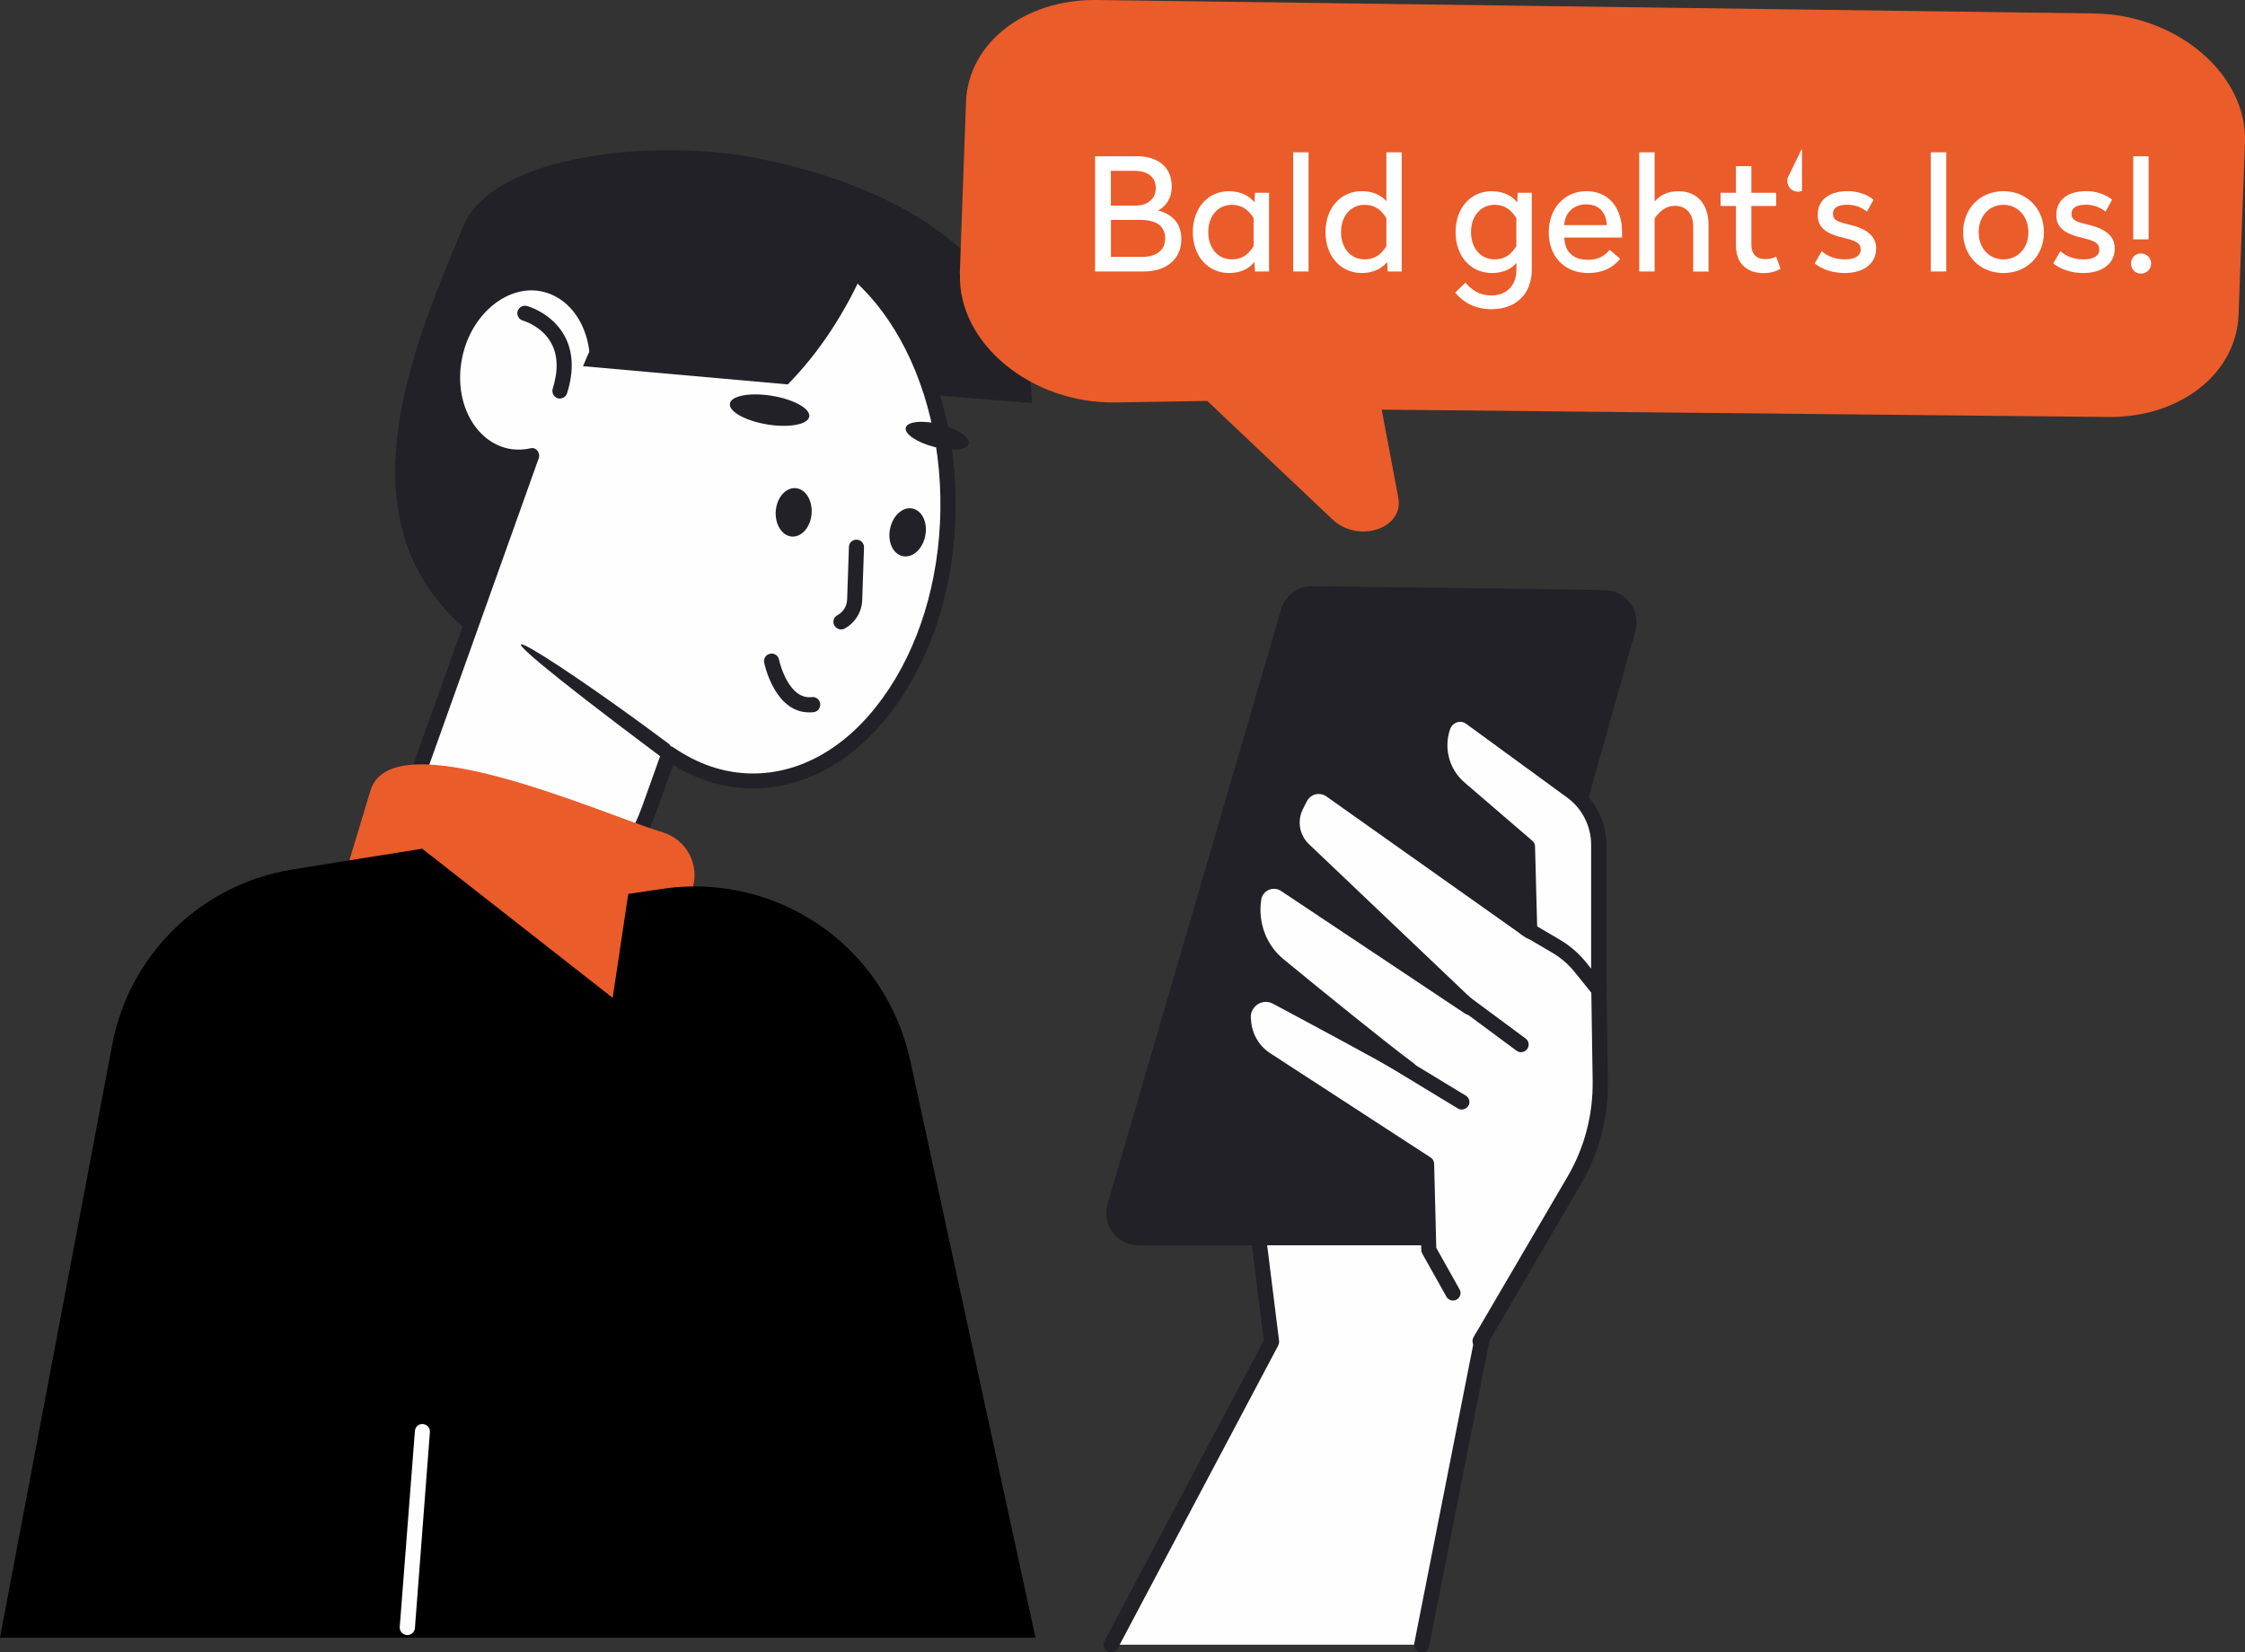 <?xml version="1.0" encoding="UTF-8"?>
<!DOCTYPE svg PUBLIC "-//W3C//DTD SVG 1.1//EN" "http://www.w3.org/Graphics/SVG/1.1/DTD/svg11.dtd">
<!-- Creator: CorelDRAW SE (OEM-Version) -->
<svg xmlns="http://www.w3.org/2000/svg" xml:space="preserve" width="23.38mm" height="17.21mm" version="1.1" style="shape-rendering:geometricPrecision; text-rendering:geometricPrecision; image-rendering:optimizeQuality; fill-rule:evenodd; clip-rule:evenodd"
viewBox="0 0 250.09 184.09"
 xmlns:xlink="http://www.w3.org/1999/xlink">
 <rect x="0" y="0" width="250.09" height="184.09" fill="#333333" stroke="none"/>
 <defs>
  <style type="text/css">
   <![CDATA[
    .fil1 {fill:#FEFEFE;fill-rule:nonzero}
    .fil2 {fill:#EA5C2A;fill-rule:nonzero}
    .fil0 {fill:#212127;fill-rule:nonzero}
    .fil3 {fill:black;fill-rule:nonzero}
    .fil4 {fill:white;fill-rule:nonzero}
   ]]>
  </style>
 </defs>
 <g id="Ebene_x0020_1">
  <path class="fil0" d="M70.34 41.26l44.6 3.65c-0.27,-15.34 -13.59,-23.88 -30.59,-27.28 -11.23,-2.24 -29.34,-0.47 -32.7,7.5 -7.61,18.06 -17.61,42.73 15.17,52.5l3.52 -36.38z"/>
  <path class="fil0" d="M55.82 46.98c-43.87,-68.13 37.61,58.4 0,0zm1.42 -0.91c50.4,78.33 -58.23,-90.56 0,0z"/>
  <path class="fil1" d="M84.56 25.94c-7.4,-0.11 -14.01,5.12 -18,13.17l-0.08 -0.04c-0.42,-3.73 -2.7,-6.77 -5.95,-7.45 -4.13,-0.86 -8.49,2.49 -9.74,7.5 -1.36,5.42 1.21,10.68 5.63,11.64 0.94,0.21 1.89,0.18 2.81,-0.01l-13.58 38.06c-1.62,4.54 0.56,9.56 5,11.47l2.04 0.88c7.52,3.24 16.32,-1.72 19.67,-11.08l2.18 -6.13c2.77,1.91 5.86,3.01 9.14,3.06 11.87,0.17 21.68,-13.36 21.92,-30.22 0.24,-16.86 -9.17,-30.67 -21.03,-30.84z"/>
  <path class="fil0" d="M59.22 49.91c0.25,0 0.48,0.1 0.64,0.29 0.19,0.23 0.26,0.55 0.16,0.84l-13.59 38.06c-1.47,4.11 0.52,8.69 4.52,10.42l2.06 0.88c2.93,1.27 6.26,1.22 9.35,-0.13 4.1,-1.79 7.46,-5.6 9.19,-10.46l2.19 -6.13c0.08,-0.25 0.29,-0.44 0.53,-0.52 0.24,-0.08 0.52,-0.04 0.74,0.11 2.73,1.88 5.63,2.86 8.67,2.91 5.47,0.07 10.66,-2.89 14.62,-8.37 4.05,-5.57 6.34,-13.03 6.46,-21.01 0.23,-16.37 -8.83,-29.82 -20.22,-29.99l0 0c-6.79,-0.06 -13.23,4.65 -17.21,12.7 -0.2,0.4 -0.68,0.57 -1.09,0.4l-0.08 -0.03c-0.29,-0.12 -0.48,-0.38 -0.5,-0.68 -0.41,-3.5 -2.49,-6.14 -5.32,-6.73 -3.68,-0.77 -7.59,2.31 -8.74,6.88 -0.69,2.74 -0.33,5.53 0.99,7.66 0.97,1.56 2.39,2.61 3.99,2.96 0.79,0.17 1.62,0.17 2.45,-0.01 0.07,-0.01 0.12,-0.02 0.18,-0.02zm-1.74 53.08c-1.76,0 -3.5,-0.35 -5.12,-1.05l-2.06 -0.88c-4.81,-2.08 -7.21,-7.58 -5.45,-12.53l13.14 -36.78c-0.59,0.02 -1.17,-0.04 -1.74,-0.16 -2.06,-0.45 -3.87,-1.77 -5.07,-3.71 -1.57,-2.51 -2,-5.78 -1.2,-8.96 1.36,-5.43 6.17,-9.07 10.73,-8.12 2.9,0.61 5.17,2.87 6.16,5.99 4.28,-7.37 10.69,-11.69 17.49,-11.69 0.07,0 0.15,0 0.23,0 12.31,0.18 22.12,14.4 21.87,31.69 -0.12,8.33 -2.52,16.13 -6.77,21.98 -4.31,5.93 -9.96,9.13 -16,9.07 -3.04,-0.04 -5.97,-0.92 -8.7,-2.61l-1.84 5.13c-1.89,5.3 -5.57,9.47 -10.09,11.44 -1.83,0.79 -3.72,1.19 -5.58,1.19z"/>
  <path class="fil0" d="M73.96 84.37c-0.17,0 -0.35,-0.05 -0.5,-0.17 -26.44,-19.8 -14.03,-12.59 1.01,-1.35 0.38,0.28 0.44,0.81 0.16,1.18 -0.16,0.22 -0.4,0.34 -0.67,0.34z"/>
  <path class="fil0" d="M100.9 47.64c-0.18,0.7 1.25,1.66 3.18,2.16 1.94,0.5 3.65,0.33 3.82,-0.36 0.18,-0.7 -1.25,-1.66 -3.17,-2.16 -1.93,-0.49 -3.65,-0.33 -3.83,0.37z"/>
  <path class="fil0" d="M81.31 44.97c-0.14,0.88 1.72,1.92 4.16,2.32 2.43,0.4 4.53,0.01 4.68,-0.87 0.14,-0.88 -1.71,-1.92 -4.16,-2.32 -2.43,-0.4 -4.55,-0.01 -4.68,0.87z"/>
  <path class="fil0" d="M90.12 79.37c-3.79,0 -4.95,-5.3 -4.99,-5.54 -0.1,-0.45 0.2,-0.9 0.65,-0.99 0.45,-0.1 0.91,0.19 1,0.65 0,0.05 0.99,4.5 3.66,4.18 0.46,-0.06 0.88,0.28 0.93,0.74 0.05,0.46 -0.27,0.88 -0.73,0.94 -0.19,0.02 -0.35,0.03 -0.51,0.03z"/>
  <path class="fil0" d="M62.37 44.41c-0.08,0 -0.16,-0.01 -0.25,-0.04 -0.44,-0.14 -0.68,-0.61 -0.55,-1.06 0.63,-2.01 0.58,-3.71 -0.15,-5.06 -1.03,-1.92 -3.15,-2.53 -3.17,-2.53 -0.45,-0.13 -0.71,-0.59 -0.59,-1.04 0.13,-0.44 0.59,-0.71 1.03,-0.59 0.12,0.03 2.81,0.79 4.2,3.33 0.96,1.77 1.06,3.92 0.28,6.39 -0.11,0.36 -0.44,0.59 -0.8,0.59z"/>
  <path class="fil0" d="M99.15 58.92c-0.3,1.47 0.34,2.83 1.43,3.05 1.09,0.22 2.2,-0.8 2.49,-2.26 0.3,-1.47 -0.34,-2.83 -1.43,-3.05 -1.09,-0.22 -2.19,0.8 -2.49,2.26z"/>
  <path class="fil0" d="M86.42 56.91c-0.12,1.49 0.68,2.77 1.77,2.87 1.11,0.09 2.1,-1.04 2.22,-2.53 0.12,-1.49 -0.66,-2.77 -1.77,-2.86 -1.11,-0.09 -2.1,1.04 -2.22,2.53z"/>
  <path class="fil0" d="M87.76 42.83c3.42,-3.48 6.43,-7.97 8.72,-13.29 0.08,-0.19 0.15,-0.39 0.23,-0.58 -3.38,-3.36 -7.45,-5.32 -11.86,-5.32 -8.32,-0.01 -15.75,6.9 -19.9,17.16l22.81 2.03z"/>
  <path class="fil0" d="M93.69 70.13c-0.3,0 -0.58,-0.16 -0.75,-0.44 -0.22,-0.41 -0.07,-0.92 0.34,-1.14 0.67,-0.36 1.06,-1.01 1.09,-1.76l0.2 -5.85c0.01,-0.47 0.39,-0.83 0.87,-0.81 0.46,0.01 0.83,0.4 0.81,0.87l-0.2 5.85c-0.04,1.33 -0.79,2.54 -1.95,3.18 -0.12,0.07 -0.27,0.1 -0.41,0.1z"/>
  <path class="fil2" d="M68.26 111.17l-26.37 -7.95c-2.64,-0.8 -4.12,-3.57 -3.32,-6.2l2.69 -8.91c2.38,-8.02 26.01,2.65 32.56,4.63 2.64,0.79 4.13,3.57 3.34,6.2l-2.69 8.92c-0.79,2.63 -3.57,4.12 -6.2,3.33z"/>
  <polygon class="fil1" points="123.78,183.25 141.64,149.52 139.57,132.68 168.36,132.68 158.38,183.25 "/>
  <path class="fil0" d="M123.79 184.09c-0.14,0 -0.28,-0.03 -0.41,-0.09 -0.41,-0.22 -0.56,-0.73 -0.35,-1.14l17.75 -33.49 -2.05 -16.58c-0.04,-0.24 0.04,-0.48 0.2,-0.66 0.15,-0.19 0.39,-0.29 0.63,-0.29l28.81 0c0.25,0 0.48,0.11 0.64,0.3 0.16,0.19 0.22,0.45 0.17,0.7l-9.98 50.58c-0.08,0.45 -0.53,0.75 -0.98,0.66 -0.46,-0.08 -0.77,-0.53 -0.67,-0.99l9.78 -49.57 -26.82 0 1.98 15.9c0.01,0.17 -0.03,0.34 -0.1,0.5l-17.87 33.73c-0.15,0.29 -0.45,0.45 -0.74,0.45z"/>
  <path class="fil0" d="M178.83 65.76c-8.03,-0.18 -26.25,-0.34 -32.63,-0.45 -1.58,-0.03 -2.97,0.98 -3.45,2.48l-19.35 66.3c-0.73,2.31 0.99,4.66 3.41,4.66l33.45 0c1.59,0 2.99,-1.07 3.43,-2.6l18.49 -65.85c0.62,-2.24 -1.01,-4.48 -3.34,-4.53z"/>
  <path class="fil1" d="M161.84 144.05l-2.69 -4.8 -0.25 -9.6 -17.88 -11.62c-1.46,-0.95 -2.39,-2.53 -2.5,-4.28l-0.03 -0.28c-0.13,-1.98 1.96,-3.34 3.7,-2.41 4.54,2.43 11.73,6.29 14.79,8.06 -3.04,-2.25 -10.19,-8.06 -14.52,-11.59 -2.18,-1.78 -3.24,-4.59 -2.8,-7.37l0.01 -0.06c0.25,-1.65 2.14,-2.47 3.52,-1.54l20.51 13.68 -18.46 -17.57c-1.34,-1.27 -1.69,-3.26 -0.86,-4.9l0.44 -0.87c0.63,-1.27 2.25,-1.68 3.4,-0.86l22.17 15.71 -0.27 -9.45 -7.57 -6.52c-1.97,-1.7 -2.69,-4.43 -1.8,-6.87l0 -0.01c0.46,-1.25 2,-1.71 3.07,-0.93l11.25 8.22c1.88,1.39 3.01,3.59 3.01,5.94l0 15.08 0.17 11.22c0.06,3.89 -0.96,7.72 -2.91,11.08l-10.47 17.92 -3.04 -5.38z"/>
  <path class="fil0" d="M164.87 150.27c-0.14,0 -0.3,-0.03 -0.42,-0.11 -0.39,-0.24 -0.53,-0.75 -0.31,-1.15l10.49 -17.92c1.89,-3.23 2.84,-6.91 2.79,-10.65l-0.17 -11.22 0 -15.09c0,-2.07 -0.99,-4.04 -2.66,-5.26l-11.26 -8.22c-0.3,-0.22 -0.66,-0.28 -1.01,-0.17 -0.35,0.11 -0.63,0.37 -0.76,0.71 -0.76,2.11 -0.14,4.5 1.55,5.96l7.59 6.53c0.18,0.15 0.3,0.38 0.3,0.61l0.25 9.44c0.01,0.32 -0.15,0.62 -0.45,0.77 -0.27,0.15 -0.62,0.13 -0.87,-0.06l-22.17 -15.7c-0.35,-0.25 -0.8,-0.33 -1.22,-0.23 -0.41,0.1 -0.76,0.39 -0.96,0.77l-0.44 0.87c-0.66,1.32 -0.39,2.9 0.69,3.92l18.46 17.56c0.31,0.3 0.34,0.79 0.07,1.14 -0.27,0.35 -0.76,0.41 -1.13,0.18l-20.51 -13.67c-0.42,-0.28 -0.91,-0.32 -1.38,-0.13 -0.45,0.2 -0.77,0.61 -0.84,1.1 -0.39,2.53 0.56,5.06 2.5,6.64 4.08,3.35 11.4,9.3 14.47,11.57 0.37,0.27 0.45,0.77 0.2,1.14 -0.24,0.38 -0.73,0.5 -1.11,0.27 -3.11,-1.79 -10.58,-5.81 -14.76,-8.04 -0.55,-0.29 -1.18,-0.26 -1.69,0.07 -0.52,0.35 -0.82,0.92 -0.77,1.54l0.03 0.29c0.1,1.46 0.89,2.82 2.13,3.62l17.87 11.62c0.24,0.15 0.38,0.4 0.39,0.68l0.24 9.39 2.59 4.62c0.24,0.4 0.08,0.92 -0.32,1.14 -0.39,0.23 -0.92,0.08 -1.14,-0.32l-2.69 -4.8c-0.07,-0.13 -0.11,-0.25 -0.11,-0.4l-0.25 -9.15 -17.49 -11.37c-1.67,-1.09 -2.76,-2.93 -2.88,-4.92l-0.03 -0.29c-0.08,-1.24 0.49,-2.39 1.53,-3.06 1.04,-0.67 2.31,-0.72 3.39,-0.13 1.6,0.85 3.69,1.97 5.83,3.12 -2.35,-1.9 -4.72,-3.83 -6.47,-5.27 -2.41,-1.96 -3.59,-5.09 -3.11,-8.15 0.18,-1.12 0.86,-2.01 1.84,-2.44 0.97,-0.43 2.1,-0.33 2.98,0.26l12.41 8.27 -11.4 -10.84c-1.62,-1.53 -2.04,-3.9 -1.04,-5.89l0.44 -0.87c0.41,-0.83 1.17,-1.43 2.07,-1.65 0.89,-0.23 1.84,-0.05 2.59,0.49l20.79 14.73 -0.2 -7.38 -7.3 -6.28c-2.21,-1.91 -3.04,-5.05 -2.03,-7.8 0.31,-0.86 0.99,-1.49 1.84,-1.75 0.86,-0.26 1.77,-0.11 2.51,0.42l11.24 8.22c2.11,1.54 3.36,4.01 3.36,6.62l0 15.08 0.17 11.21c0.06,4.04 -0.99,8.03 -3.04,11.53l-10.46 17.92c-0.16,0.27 -0.44,0.41 -0.73,0.41z"/>
  <path class="fil0" d="M169.44 117.24c-0.17,0 -0.35,-0.06 -0.5,-0.17l-15.79 -11.69c-0.36,-0.28 -0.45,-0.8 -0.17,-1.18 0.27,-0.37 0.8,-0.45 1.18,-0.18l15.79 11.69c0.38,0.28 0.45,0.81 0.17,1.18 -0.16,0.23 -0.42,0.34 -0.67,0.34z"/>
  <path class="fil0" d="M162.84 123.63c-0.14,0 -0.29,-0.03 -0.43,-0.12l-16.37 -9.94c-0.41,-0.24 -0.53,-0.76 -0.28,-1.15 0.24,-0.4 0.76,-0.52 1.15,-0.29l16.37 9.94c0.41,0.24 0.53,0.76 0.29,1.15 -0.17,0.26 -0.45,0.4 -0.73,0.4z"/>
  <path class="fil0" d="M177.92 110.9c-0.24,0 -0.49,-0.11 -0.66,-0.31l-1.86 -2.3c-0.69,-0.86 -1.52,-1.57 -2.48,-2.14l-3.41 -2c-0.39,-0.24 -0.53,-0.75 -0.3,-1.15 0.24,-0.4 0.75,-0.54 1.15,-0.3l3.4 2c1.13,0.67 2.11,1.51 2.93,2.53l1.87 2.3c0.28,0.36 0.22,0.89 -0.13,1.19 -0.17,0.13 -0.35,0.19 -0.53,0.19z"/>
  <path class="fil2" d="M106.92 30.48l0.69 -19.1c0.23,-6.57 6.54,-11.49 14.57,-11.38l111.11 1.5c9.26,0.13 17.08,6.81 16.8,14.39l-0.72 19.21c-0.25,6.54 -6.52,11.44 -14.51,11.36l-80.94 -0.82 1.85 9.82c0.65,3.45 -4.48,5.13 -7.35,2.4l-13.93 -13.19 -10.17 0.17c-9.47,0.16 -17.66,-6.61 -17.38,-14.37z"/>
  <path class="fil3" d="M-0 182.46l12.5 -66.05c1.9,-10.09 9.93,-17.9 20.07,-19.53l14.46 -2.32 21.22 16.62 1.74 -11.58 3.83 -0.57c7.16,-1.06 14.42,1.1 19.84,5.89l0 0c3.9,3.45 6.59,8.07 7.72,13.16l13.97 64.39 -115.35 0z"/>
  <path class="fil1" d="M45.36 182.18c-0.01,0 -0.04,0 -0.05,0 -0.46,-0.04 -0.82,-0.45 -0.78,-0.91l1.69 -21.83c0.03,-0.47 0.44,-0.82 0.89,-0.77 0.48,0.03 0.82,0.44 0.78,0.9l-1.67 21.84c-0.04,0.44 -0.41,0.77 -0.85,0.77z"/>
  <path class="fil4" d="M126.53 17.41l-4.54 0 0 12.84 5.4 0c2.46,0 4.21,-1.31 4.21,-3.6 0,-1.89 -1.13,-2.81 -2.59,-3.2 0.73,-0.37 1.52,-1.24 1.52,-2.66 0,-2.08 -1.38,-3.39 -4,-3.39zm0.47 7.09c1.87,0 2.8,0.73 2.8,2.06 0,1.35 -1,2.06 -2.6,2.06l-3.44 0 0 -4.12 3.25 0zm-0.68 -5.47c1.61,0 2.43,0.73 2.43,1.94 0,1.12 -0.84,1.94 -2.27,1.94l-2.73 0 0 -3.88 2.57 0z"/>
  <path id="1" class="fil4" d="M136.93 21.3c-2.41,0 -4.05,1.92 -4.05,4.56 0,2.64 1.64,4.56 4.05,4.56 1.38,0 2.31,-0.58 2.81,-1.24l0.07 1.07 1.56 0 0 -8.77 -1.56 0 -0.07 1.07c-0.51,-0.66 -1.43,-1.24 -2.81,-1.24zm0.31 1.52c1.17,0 1.89,0.63 2.41,1.49l0 3.11c-0.52,0.86 -1.24,1.48 -2.41,1.48 -1.54,0 -2.64,-1.22 -2.64,-3.04 0,-1.82 1.1,-3.04 2.64,-3.04z"/>
  <polygon id="2" class="fil4" points="145.77,16.97 144.06,16.97 144.06,30.25 145.77,30.25 "/>
  <path id="3" class="fil4" d="M156.15 16.97l-1.71 0 0 5.45c-0.52,-0.61 -1.42,-1.12 -2.73,-1.12 -2.41,0 -4.05,1.92 -4.05,4.56 0,2.64 1.64,4.56 4.05,4.56 1.38,0 2.31,-0.58 2.81,-1.24l0.07 1.07 1.56 0 0 -13.28zm-4.12 5.85c1.17,0 1.89,0.63 2.41,1.49l0 3.11c-0.52,0.86 -1.24,1.48 -2.41,1.48 -1.54,0 -2.64,-1.22 -2.64,-3.04 0,-1.82 1.1,-3.04 2.64,-3.04z"/>
  <path id="4" class="fil4" d="M166.2 21.3c-2.41,0 -4.05,1.92 -4.05,4.56 0,2.64 1.64,4.56 4.05,4.56 1.31,0 2.2,-0.51 2.73,-1.12l0 0.75c0,1.73 -1.08,2.87 -2.8,2.87 -1.28,0 -2.18,-0.59 -2.88,-1.43l-1.14 1.12c0.93,1.1 2.22,1.84 4.04,1.84 2.71,0 4.49,-1.68 4.49,-4.42l0 -8.55 -1.56 0 -0.07 1.07c-0.51,-0.66 -1.43,-1.24 -2.81,-1.24zm0.31 1.52c1.17,0 1.89,0.63 2.41,1.49l0 3.11c-0.52,0.86 -1.24,1.48 -2.41,1.48 -1.54,0 -2.64,-1.22 -2.64,-3.04 0,-1.82 1.1,-3.04 2.64,-3.04z"/>
  <path id="5" class="fil4" d="M176.72 21.3c-2.46,0 -4.19,1.94 -4.19,4.58 0,2.64 1.68,4.54 4.39,4.54 1.59,0 2.73,-0.56 3.57,-1.59l-1.19 -1c-0.44,0.61 -1.22,1.12 -2.38,1.12 -1.66,0 -2.6,-0.87 -2.66,-2.48l6.43 0 0 -0.68c0,-2.46 -1.35,-4.49 -3.97,-4.49zm0 1.47c1.42,0 2.22,0.93 2.27,2.31l-4.74 0c0.09,-1.4 1.05,-2.31 2.46,-2.31z"/>
  <path id="6" class="fil4" d="M184.32 16.97l-1.71 0 0 13.28 1.71 0 0 -5.92c0.54,-0.77 1.24,-1.4 2.27,-1.4 1.24,0 2.03,0.91 2.03,2.24l0 5.09 1.71 0 0 -5.19c0,-2.25 -1.21,-3.76 -3.32,-3.76 -1.33,0 -2.08,0.47 -2.69,1.14l0 -5.47z"/>
  <path id="7" class="fil4" d="M195.09 18.51l-1.71 0 0 2.97 -1.71 0 0 1.47 1.71 0 0 4.37c0,2.03 1.21,3.11 3.08,3.11 0.86,0 1.47,-0.23 1.89,-0.49l-0.49 -1.35c-0.26,0.16 -0.66,0.28 -1.26,0.28 -0.89,0 -1.5,-0.56 -1.5,-1.57l0 -4.35 2.76 0 0 -1.47 -2.76 0 0 -2.97z"/>
  <path id="8" class="fil4" d="M200.75 16.66l-0.07 0 -1.35 2.78c-0.12,0.19 -0.23,0.42 -0.23,0.7 0,0.7 0.53,1.22 1.22,1.22 0.16,0 0.28,-0.04 0.42,-0.09l0 -4.61z"/>
  <path id="9" class="fil4" d="M205.81 21.3c-2.04,0 -3.32,0.98 -3.32,2.64 0,1.38 0.87,2.1 2.92,2.57 1.34,0.31 1.87,0.58 1.87,1.29 0,0.75 -0.72,1.1 -1.77,1.1 -1.05,0 -1.92,-0.35 -2.57,-0.91l-0.79 1.36c0.79,0.65 2.01,1.07 3.34,1.07 2.15,0 3.51,-1.07 3.51,-2.73 0,-1.33 -0.93,-2.17 -2.97,-2.66 -1.33,-0.31 -1.84,-0.49 -1.84,-1.21 0,-0.72 0.63,-1.01 1.61,-1.01 0.94,0 1.64,0.35 2.18,0.77l0.73 -1.33c-0.68,-0.56 -1.75,-0.96 -2.92,-0.96z"/>
  <polygon id="10" class="fil4" points="216.81,16.97 215.09,16.97 215.09,30.25 216.81,30.25 "/>
  <path id="11" class="fil4" d="M223.18 21.3c-2.6,0 -4.49,1.94 -4.49,4.58 0,2.64 1.89,4.54 4.49,4.54 2.6,0 4.51,-1.9 4.51,-4.54 0,-2.64 -1.91,-4.58 -4.51,-4.58zm0 1.52c1.61,0 2.78,1.29 2.78,3.06 0,1.75 -1.17,3.02 -2.78,3.02 -1.61,0 -2.76,-1.28 -2.76,-3.02 0,-1.77 1.15,-3.06 2.76,-3.06z"/>
  <path id="12" class="fil4" d="M232.39 21.3c-2.04,0 -3.32,0.98 -3.32,2.64 0,1.38 0.87,2.1 2.92,2.57 1.34,0.31 1.87,0.58 1.87,1.29 0,0.75 -0.72,1.1 -1.77,1.1 -1.05,0 -1.92,-0.35 -2.57,-0.91l-0.79 1.36c0.79,0.65 2.01,1.07 3.34,1.07 2.15,0 3.51,-1.07 3.51,-2.73 0,-1.33 -0.93,-2.17 -2.97,-2.66 -1.33,-0.31 -1.84,-0.49 -1.84,-1.21 0,-0.72 0.63,-1.01 1.61,-1.01 0.94,0 1.64,0.35 2.18,0.77l0.73 -1.33c-0.68,-0.56 -1.75,-0.96 -2.92,-0.96z"/>
  <path id="13" class="fil4" d="M239.35 17.41l-1.71 0 0 9.26 1.71 0 0 -9.26zm-0.86 10.83c-0.63,0 -1.1,0.49 -1.1,1.12 0,0.65 0.47,1.12 1.1,1.12 0.65,0 1.14,-0.47 1.14,-1.12 0,-0.63 -0.49,-1.12 -1.14,-1.12l0 0z"/>
 </g>
</svg>
